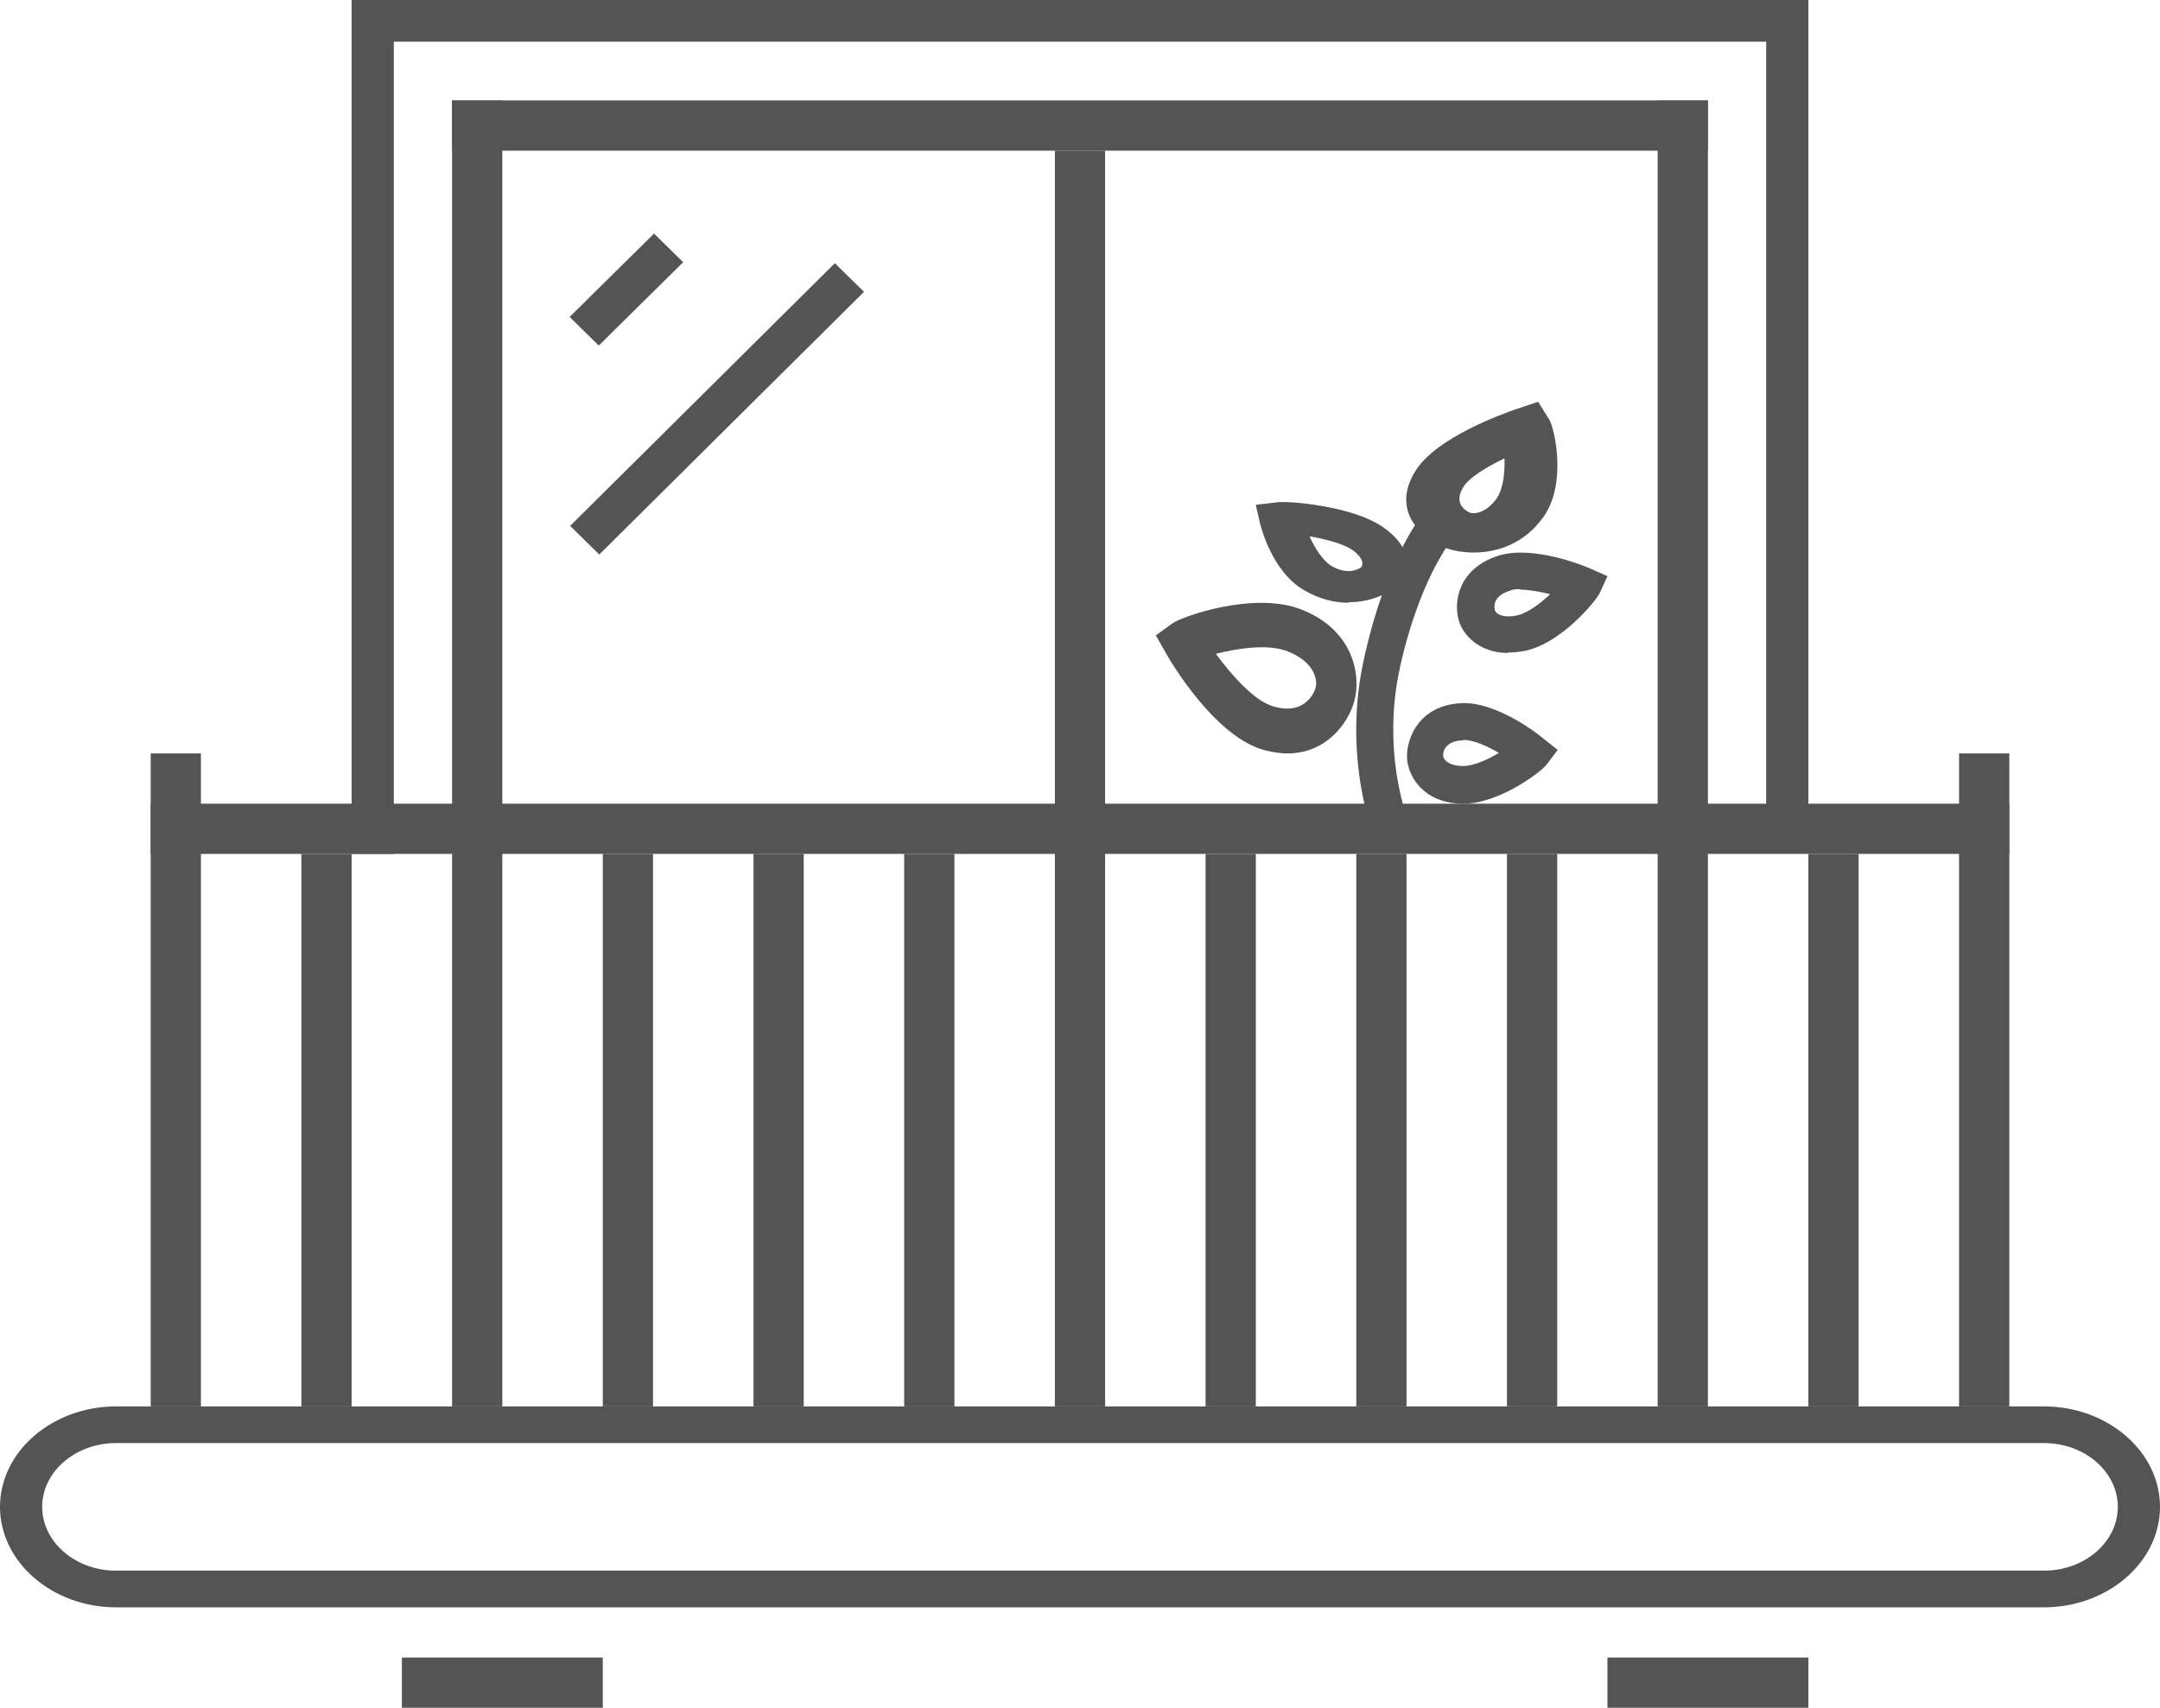 <?xml version="1.0" encoding="UTF-8"?>
<svg xmlns="http://www.w3.org/2000/svg" viewBox="0 0 43 34">
  <g id="a"></g>
  <g id="b">
    <g id="c">
      <path d="M10,2h-1V28h1V2Z" style="fill:#545454;"></path>
      <path d="M34,2h-1V28h1V2Z" style="fill:#545454;"></path>
      <path d="M28,17h-1v11h1v-11Z" style="fill:#545454;"></path>
      <path d="M25,17h-1v11h1v-11Z" style="fill:#545454;"></path>
      <path d="M19,17h-1v11h1v-11Z" style="fill:#545454;"></path>
      <path d="M16,17h-1v11h1v-11Z" style="fill:#545454;"></path>
      <path d="M13,17h-1v11h1v-11Z" style="fill:#545454;"></path>
      <path d="M31,17h-1v11h1v-11Z" style="fill:#545454;"></path>
      <path d="M37,17h-1v11h1v-11Z" style="fill:#545454;"></path>
      <path d="M40,15h-1v13h1V15Z" style="fill:#545454;"></path>
      <path d="M4,15h-1v13h1V15Z" style="fill:#545454;"></path>
      <path d="M7,17h-1v11h1v-11Z" style="fill:#545454;"></path>
      <path d="M40,16H3v1H40v-1Z" style="fill:#545454;"></path>
      <path d="M34,2H9v1h25v-1Z" style="fill:#545454;"></path>
      <path d="M22,3h-1V28h1V3Z" style="fill:#545454;"></path>
      <path d="M16.62,5.24l-5.27,5.23,.58,.57,5.27-5.23-.58-.57Z" style="fill:#545454;"></path>
      <path d="M13.02,4.65l-1.68,1.66,.58,.57,1.68-1.66-.58-.57Z" style="fill:#545454;"></path>
      <path d="M40.69,32H2.31c-1.27,0-2.31-.9-2.31-2s1.04-2,2.31-2H40.69c1.27,0,2.31,.9,2.31,2s-1.04,2-2.31,2h0ZM2.31,28.73c-.81,0-1.47,.57-1.47,1.27s.66,1.27,1.47,1.27H40.69c.81,0,1.47-.57,1.47-1.27s-.66-1.27-1.47-1.27H2.31Z" style="fill:#545454;"></path>
      <path d="M12,33h-4v1h4v-1Z" style="fill:#545454;"></path>
      <path d="M36,33h-4v1h4v-1Z" style="fill:#545454;"></path>
      <path d="M27.48,17c-.03-.07-.82-1.77-.31-3.96,.49-2.16,1.3-3,1.34-3.04l.49,.62-.25-.31,.25,.31s-.69,.73-1.12,2.62c-.43,1.89,.24,3.35,.25,3.36l-.65,.39h0Z" style="fill:#545454;"></path>
      <path d="M26.84,12c-.27,0-.57-.07-.88-.25-.65-.38-.87-1.29-.89-1.39l-.07-.31,.43-.05c.22-.03,1.47,.07,2.08,.48,.7,.47,.53,.99,.25,1.22-.18,.15-.52,.29-.91,.29h0Zm-.77-1.32c.11,.24,.26,.48,.44,.59,.35,.2,.55,.04,.58,.03,.04-.03,.09-.17-.18-.36-.19-.12-.53-.21-.83-.26h0Z" style="fill:#545454;"></path>
      <path d="M29.34,11c-.2,0-.38-.03-.53-.08-.52-.19-1.12-.75-.64-1.53,.41-.69,1.81-1.17,1.97-1.23l.48-.16,.22,.35c.11,.18,.36,1.29-.12,1.95-.38,.53-.92,.7-1.38,.7Zm.6-1.87c-.35,.17-.7,.38-.81,.57-.22,.36,.1,.49,.14,.51,.07,.02,.3,.02,.52-.28,.14-.2,.17-.53,.16-.8Z" style="fill:#545454;"></path>
      <path d="M30.02,13c-.57,0-.9-.36-.98-.65-.11-.38,0-1.04,.8-1.29,.69-.21,1.71,.21,1.82,.26l.34,.15-.15,.33c-.08,.17-.76,.99-1.46,1.15-.13,.03-.25,.04-.37,.04h0Zm.25-1.27c-.08,0-.15,0-.21,.03-.37,.11-.31,.36-.3,.39,.01,.05,.13,.17,.45,.1,.21-.05,.46-.24,.65-.42-.2-.05-.41-.09-.59-.09h0Z" style="fill:#545454;"></path>
      <path d="M29.13,16h0c-.8,0-1.11-.56-1.12-.92-.01-.41,.26-1.03,1.06-1.08,.7-.05,1.56,.62,1.65,.7l.29,.23-.22,.29c-.11,.15-.95,.78-1.65,.78Zm0-1.26h-.03c-.37,.02-.38,.28-.37,.31,0,.05,.08,.2,.4,.2h0c.21,0,.49-.13,.71-.26-.24-.14-.51-.26-.71-.26h0Z" style="fill:#545454;"></path>
      <path d="M25.63,15c-.16,0-.33-.03-.51-.08-.96-.3-1.81-1.74-1.9-1.9l-.21-.37,.33-.24c.2-.14,1.64-.65,2.58-.27,1.03,.41,1.18,1.31,1.04,1.82-.13,.47-.58,1.04-1.33,1.04Zm-1.43-1.99c.33,.45,.77,.94,1.14,1.05,.68,.21,.85-.35,.85-.37,.04-.13,0-.5-.55-.72-.39-.16-1.02-.06-1.45,.05Z" style="fill:#545454;"></path>
      <path d="M7.84,17h-.84V0h29V16.71h-.84V.83H7.84V17Z" style="fill:#545454;"></path>
    </g>
  </g>
</svg>
